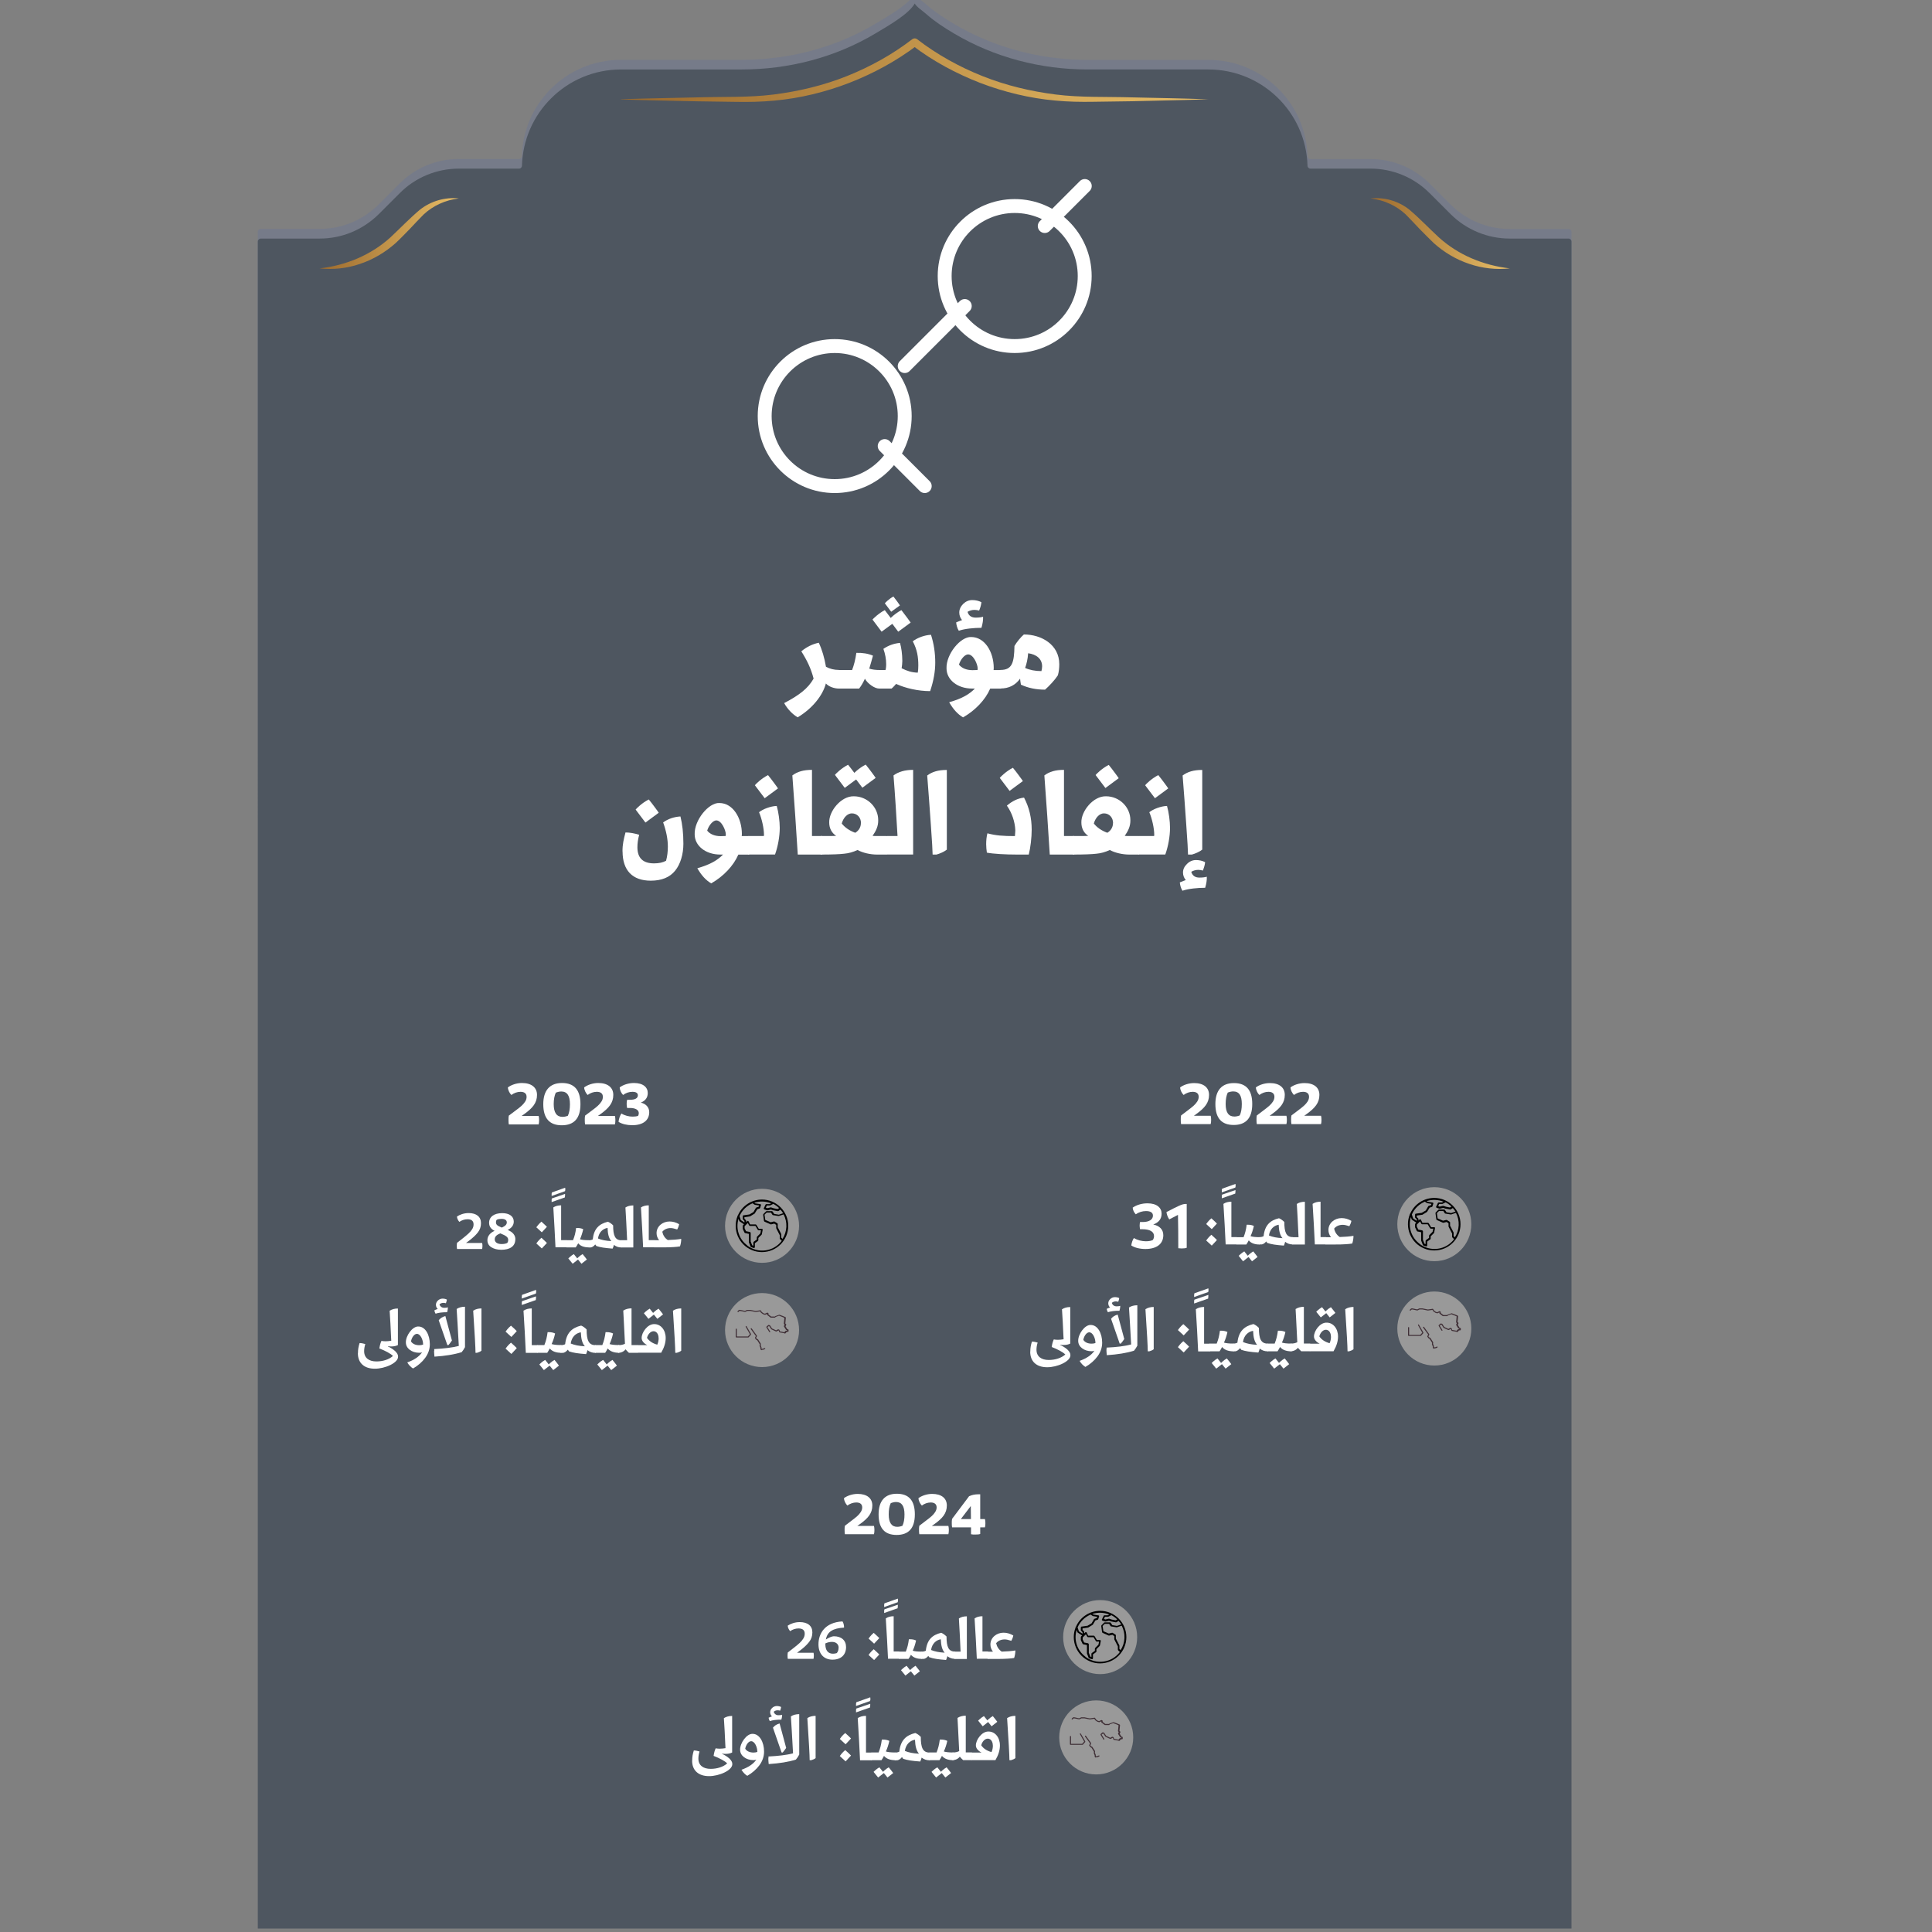 <?xml version="1.0" encoding="UTF-8"?>
<svg id="Layer_1" xmlns="http://www.w3.org/2000/svg" version="1.1" xmlns:xlink="http://www.w3.org/1999/xlink" viewBox="0 0 250 250">
  <rect x="0" y="0" width="250" height="250" fill="#808080" stroke="none"/>
  <!-- Generator: Adobe Illustrator 29.7.1, SVG Export Plug-In . SVG Version: 2.1.1 Build 8)  -->
  <defs>
    <style>
      .st0 {
        fill: url(#linear-gradient2);
      }

      .st1 {
        fill: #4e5660;
      }

      .st2 {
        fill: #fff;
      }

      .st3 {
        fill: url(#linear-gradient1);
      }

      .st4 {
        fill: #3f2f36;
      }

      .st5 {
        fill: #767b89;
      }

      .st6 {
        fill: #999;
      }

      .st7 {
        fill: none;
        stroke: #fff;
        stroke-linecap: round;
        stroke-linejoin: round;
        stroke-width: 1.8px;
      }

      .st8 {
        fill: url(#linear-gradient);
      }
    </style>
    <linearGradient id="linear-gradient" x1="195.86" y1="30.22" x2="176.84" y2="30.22" gradientUnits="userSpaceOnUse">
      <stop offset="0" stop-color="#e9bf68"/>
      <stop offset="1" stop-color="#9a682c"/>
    </linearGradient>
    <linearGradient id="linear-gradient1" x1="156.86" y1="9.07" x2="79.86" y2="9.07" xlink:href="#linear-gradient"/>
    <linearGradient id="linear-gradient2" x1="59.87" y1="30.22" x2="40.86" y2="30.22" xlink:href="#linear-gradient"/>
  </defs>
  <path class="st5" d="M118.36-.79c.27.47,1.03.95,1.56,1.42.95.85,2.22,1.69,3.54,2.47,5.23,3.1,11.23,4.65,17.3,4.65h15.6c6.96,0,12.63,5.54,12.83,12.45,0,.21.17.38.38.38h7.77c2.87,0,5.62,1.14,7.64,3.16l2.73,2.73c2.03,2.02,4.78,3.16,7.64,3.16h7.61c.21,0,.39.17.39.39v32.29c0,.21-.17,186-.39,186H33.74c-.21,0-.39-185.78-.39-186V30.01c0-.21.17-.39.39-.39h7.62c1.43,0,2.84-.28,4.13-.82,1.3-.54,2.49-1.33,3.51-2.34l2.73-2.73c2.02-2.03,4.78-3.16,7.64-3.16h7.78c.21,0,.38-.17.38-.38.1-3.39,1.51-6.46,3.75-8.69,2.32-2.33,5.53-3.76,9.07-3.76h15.6c6.08,0,12.08-1.54,17.3-4.65,2.06-1.22,4.34-2.56,5.11-3.89Z"/>
  <path class="st1" d="M118.36.45c.27.47,1.03.95,1.56,1.42.95.85,2.22,1.69,3.54,2.47,5.23,3.1,11.23,4.65,17.3,4.65h15.6c6.96,0,12.63,5.54,12.83,12.45,0,.21.17.38.38.38h7.77c2.87,0,5.62,1.14,7.64,3.16l2.73,2.73c2.03,2.02,4.78,3.16,7.64,3.16h7.61c.21,0,.39.17.39.39v218.29H33.36V31.26c0-.21.17-.39.39-.39h7.62c1.43,0,2.84-.28,4.13-.82,1.3-.54,2.49-1.33,3.51-2.34l2.73-2.73c2.02-2.03,4.78-3.16,7.64-3.16h7.78c.21,0,.38-.17.38-.38.1-3.39,1.51-6.46,3.75-8.69,2.32-2.33,5.53-3.76,9.07-3.76h15.6c6.08,0,12.08-1.54,17.3-4.65,2.06-1.22,4.34-2.56,5.11-3.89Z"/>
  <path class="st8" d="M177.34,25.68c1.74-.2,3.61.31,5.04,1.46,1.37,1.16,2.55,2.42,3.8,3.57,2.49,2.26,5.71,3.62,9.18,4.02-1.74.19-3.54,0-5.23-.58-1.7-.56-3.27-1.5-4.61-2.7-.66-.63-1.24-1.24-1.86-1.86-.59-.61-1.21-1.3-1.78-1.86-1.21-1.12-2.8-1.86-4.54-2.05Z"/>
  <path class="st3" d="M80.36,12.84c3.3-.11,6.6-.16,9.9-.24,3.3-.1,6.62.04,9.85-.37,3.24-.41,6.44-1.17,9.47-2.38,3.01-1.2,5.92-2.81,8.47-4.78.19-.14.44-.14.62,0,2.55,1.97,5.45,3.58,8.47,4.78,3.03,1.21,6.23,1.97,9.47,2.38,3.24.41,6.55.27,9.85.37,3.3.08,6.6.13,9.9.25-3.3.11-6.6.16-9.9.25l-4.95.07c-1.65.03-3.33,0-4.98-.16-3.32-.3-6.6-1.1-9.72-2.29-3.12-1.22-6.07-2.8-8.76-4.85h.62c-2.7,2.04-5.64,3.63-8.76,4.85-3.12,1.2-6.39,2-9.72,2.3-1.66.16-3.33.19-4.98.16l-4.95-.07c-3.3-.08-6.6-.13-9.9-.24Z"/>
  <path class="st0" d="M41.36,34.73c3.46-.39,6.68-1.76,9.17-4.02,1.24-1.16,2.43-2.41,3.8-3.57,1.44-1.14,3.3-1.66,5.04-1.46-1.74.2-3.33.94-4.54,2.06-.57.56-1.19,1.24-1.78,1.86-.61.62-1.19,1.24-1.86,1.86-1.34,1.19-2.92,2.13-4.61,2.69-1.69.58-3.49.77-5.23.58Z"/>
  <g>
    <path class="st2" d="M113.09,197.45c.04.15.06.33.06.54s-.02.39-.06.54h-3.76c-.03-.16-.04-.34-.04-.54s0-.39.04-.56l.88-.67c.61-.46.92-.71,1.17-1.1.12-.19.19-.38.19-.6,0-.42-.27-.64-.77-.64-.4,0-.82.15-1.15.4-.23-.23-.43-.62-.44-.96.4-.3,1.07-.55,1.77-.55,1.2,0,1.9.56,1.9,1.5,0,1.01-.56,1.66-1.61,2.41l-.33.23h2.14Z"/>
    <path class="st2" d="M113.69,195.96c0-1.74.82-2.67,2.36-2.67s2.33.86,2.33,2.67-.82,2.66-2.36,2.66-2.33-.86-2.33-2.66ZM116.78,197.42c.18-.37.26-.84.26-1.45,0-1.08-.35-1.61-1.09-1.61-.22,0-.44.05-.69.15-.18.38-.26.86-.26,1.46,0,1.06.37,1.6,1.1,1.6.23,0,.46-.05.69-.14Z"/>
    <path class="st2" d="M122.72,197.45c.04.15.06.33.06.54s-.02.39-.06.54h-3.76c-.03-.16-.04-.34-.04-.54s0-.39.04-.56l.88-.67c.61-.46.92-.71,1.17-1.1.12-.19.19-.38.19-.6,0-.42-.27-.64-.77-.64-.4,0-.82.15-1.14.4-.23-.23-.43-.62-.44-.96.4-.3,1.07-.55,1.77-.55,1.2,0,1.9.56,1.9,1.5,0,1.01-.56,1.66-1.61,2.41l-.33.23h2.14Z"/>
    <path class="st2" d="M125.65,197.64h-2.45c-.03-.16-.04-.34-.04-.54s0-.39.04-.56l2.2-2.93c.36-.17.76-.25,1.22-.25.09,0,.17,0,.22,0v3.21h.61c.04.14.06.32.06.54s-.02.38-.06.53h-.61v.85c-.11.06-.33.08-.66.08-.18,0-.36,0-.53-.04v-.9ZM125.64,196.57l-.02-1.69-1.29,1.69h1.31Z"/>
  </g>
  <path class="st6" d="M146.64,224.82c0,2.65-2.15,4.79-4.79,4.79s-4.79-2.15-4.79-4.79,2.15-4.79,4.79-4.79,4.79,2.15,4.79,4.79h0Z"/>
  <g>
    <path class="st6" d="M147.15,211.84c0,2.64-2.15,4.79-4.79,4.79s-4.79-2.15-4.79-4.79,2.15-4.79,4.79-4.79,4.79,2.15,4.79,4.79h0Z"/>
    <path d="M142.36,208.44c-1.36,0-2.6.81-3.13,2.06h-.04v.07c-.69,1.74.14,3.72,1.88,4.42.4.17.84.25,1.28.25,1.88,0,3.4-1.53,3.4-3.4s-1.53-3.4-3.4-3.4h.01ZM145.03,213.55l-.18-.18v-.41s0-.03-.01-.06l-.45-.88v-.42s-.02-.08-.06-.09l-.35-.22s-.06-.02-.09-.01l-.41.1-.7-.3-.1-.68.27-.27h.57l.19.29s.04.04.08.04l.68.11h.06l.62-.21c.52,1,.47,2.22-.14,3.17h.02ZM144.56,209.55l-.19.12-.51-.1-.33-.11h-.07l-.42.1-.19-.07.13-.28h.38s.03,0,.06-.01l.39-.2c.27.14.52.32.74.53h.02ZM141.12,208.92l.27.18s.03.01.04.02l.55.09-.06.16-.29.1s-.04.02-.06.04l-.32.55-.52.31-.77.11c-.06,0-.1.06-.1.11v.35s.01.06.03.08l.19.19v.2l-.47-.31-.17-.51c.32-.75.92-1.34,1.67-1.66h0ZM140.8,212.64l-.51-.1-.19-.38v-.27l.42-.42.16.31s.06.07.1.07h.72l.31.51s.06.06.1.06h.31l-.08.4-.43.43s-.03.06-.03.08v.28l-.41.3s-.04.06-.04.09v.41l-.14-.04-.2-.5v-1.11s-.03-.1-.09-.11h.01ZM140.45,214.37c-1.07-.8-1.53-2.18-1.13-3.46l.09.28s.02.04.04.06l.57.38-.13.13s-.03.04-.03.08v.35s0,.03.01.06l.22.46s.04.06.08.06l.48.1v1.08l.22.57s.03.06.07.07l.35.11h.03c.07,0,.11-.06.11-.11v-.51l.41-.3s.04-.06.04-.09v-.29l.42-.42s.02-.03.03-.06l.11-.57c.01-.07-.02-.12-.09-.13h-.41l-.31-.51s-.06-.06-.1-.06h-.72l-.19-.39s-.04-.06-.08-.07c-.03,0-.08,0-.1.03l-.14.14v-.18s-.01-.06-.03-.08l-.19-.19v-.2l.7-.1s.03,0,.04-.01l.57-.35s.03-.02.03-.03l.32-.53.3-.1s.06-.03.07-.07l.11-.35c.02-.06-.01-.12-.07-.14h-.02l-.66-.11-.11-.08c.71-.23,1.48-.2,2.18.08l-.21.1h-.42s-.08.02-.1.07l-.22.46c-.03.06,0,.12.06.16h.01l.35.11h.07l.42-.1.31.1h.01l.57.11s.06,0,.09-.02l.26-.17c.12.14.25.29.35.46l-.56.19-.6-.1-.2-.3s-.06-.06-.09-.06h-.68s-.06.01-.08.03l-.35.35s-.03.06-.03.1l.11.79s.03.07.07.09l.79.35s.04.01.07,0l.4-.1.25.17v.39s0,.03.01.06l.45.88v.42s.01.06.03.08l.23.23c-1.05,1.4-3.04,1.68-4.44.63h-.01Z"/>
  </g>
  <g>
    <path class="st4" d="M141.78,227.43s-.03,0-.04-.02l-.07-.07s-.02-.03-.02-.04v-.16l-.11-.28v-.03l.02-.16-.32-.51-.14-.08s-.02-.01-.02-.02l-.13-.18s-.02-.06,0-.08l.11-.19-.66-.91s-.01-.08.01-.1c.03-.02.08-.01.1.01l.68.95s.02.06,0,.08l-.11.19.09.12.16.08s.02.01.02.02l.35.55s.01.03,0,.04l-.02.16.11.28v.16l.02.02.18-.02.19-.08s.08,0,.09.03,0,.08-.03.09l-.19.09h-.02l-.22.03h0v.03Z"/>
    <path class="st4" d="M144.79,225.25h-.01l-.65-.12s-.04-.02-.06-.04l-.06-.19-.04-.02-.25.13s-.04.01-.07,0l-.58-.27s-.02-.01-.03-.02l-.25-.38-.08-.02-.16.14.35.56s0,.08-.02.09-.08,0-.09-.02l-.38-.61s-.01-.07.01-.09l.23-.21s.04-.02.07-.01l.14.04s.03.01.03.03l.25.38.53.25.23-.13s.04-.01.07,0l.1.04s.03.02.03.04l.06.18.57.11.17-.18s.02-.02.04-.02h.14v-.07l-.11-.03s-.03-.01-.03-.03l-.26-.41s-.01-.04,0-.07l.09-.18-.08-.07s-.03-.03-.02-.06l.07-.74-.27-.12-.42-.16-.45.16-.04.07s-.03.02-.06.02h-.53s-.03-.02-.04-.02l-.41-.32s-.03-.04-.02-.08l.02-.07h0l-.26.12h-.04l-.2-.06h-.02l-.27-.19-.02-.02-.1-.17-.58.08h-.02l-.7-.14h-.36l-.28.13h-.04l-.53-.11-.14-.02-.08.04-.09.1s-.07.03-.1,0c-.03-.02-.03-.07,0-.1l.1-.11s.01-.01.02-.01l.11-.06h.04l.17.03.51.11.27-.13h.42l.69.14.61-.09s.06,0,.07.03l.11.19.25.18.17.04.27-.13h.07l.09.06s.04.06.03.08l-.02.08.36.28h.48l.04-.04s.02-.02.03-.02l.49-.17h.04l.46.17.32.14s.04.04.04.07l-.07.75.1.08s.03.06.02.09l-.09.2.22.36.13.04s.04.03.04.07v.16s-.02.07-.06.07l-.18.02-.17.19s-.03.02-.06.02h0l-.07-.02Z"/>
    <path class="st4" d="M140.06,225.78h-1.54s-.07-.03-.07-.07v-1.01s.03-.07.07-.07.07.03.07.07v.95h1.44l.26-.29-.55-.97s0-.08.02-.09c.03-.02.08,0,.09.02l.58,1.01v.08l-.31.35s-.03.02-.06.02h0Z"/>
  </g>
  <path class="st2" d="M112.39,212.03c.04-.05.31-.45.67-.74.29.25.63.59.72.68l-.67.72-.72-.66ZM112.39,214.15c.04-.05.31-.45.67-.74.29.25.63.59.72.68l-.67.72-.72-.66Z"/>
  <path class="st2" d="M114.41,207.93s0-.09,0-.16c0-.12,0-.22.04-.3l1.73-.61c0,.07.02.13.02.19,0,.08,0,.17-.04.28l-1.74.62ZM114.41,208.72s0-.11,0-.2,0-.19.03-.27l1.74-.6c0,.16,0,.31-.03.46l-1.73.61Z"/>
  <path class="st2" d="M114.91,214.66c-.08-1.69-.17-3.44-.29-5.24.28-.19.62-.28,1.02-.28v4.56h.69s.05.02.05.04v.86s-.02.04-.05.04h-1.43Z"/>
  <path class="st2" d="M116.34,214.66s-.04-.02-.04-.04v-.86s.02-.04.04-.04h.87c.21-.53.32-.96.4-1.6h.15c.28,0,.53.04.78.16-.11.49-.25.93-.43,1.32.23.08.61.12,1.16.12.03,0,.04.02.04.04v.86s-.02.04-.04.04c-.62,0-1.11-.18-1.39-.53-.13.25-.24.43-.32.53h-1.22ZM116.59,216.12s.37-.37.72-.57c.22.26.49.61.56.71l-.71.56-.57-.7ZM117.75,216.12s.37-.37.72-.57c.22.26.49.61.56.71l-.71.56-.57-.7Z"/>
  <path class="st2" d="M120.26,214.47c-.05-.08-.1-.15-.14-.2-.15.2-.39.39-.63.39h-.22s-.04-.02-.04-.04v-.86s.02-.04.04-.04c.21,0,.39-.04.53-.12.15-1.42.84-2.04,1.99-2.32.24.1.46.26.69.48,0,1.32.24,1.95,1.09,1.95.03,0,.04.02.04.04v.86s-.02.04-.04.04c-.38,0-.7-.12-.98-.34-.04.17-.1.33-.17.49-1.03-.08-1.61-.16-2.14-.35ZM121.74,212.12c-.61.1-1.14.57-1.26,1.39.49.2,1.02.3,1.76.35-.33-.37-.47-.94-.5-1.74Z"/>
  <path class="st2" d="M123.54,214.66s-.04-.02-.04-.04v-.86s.02-.04.04-.04h.76c-.08-1.77-.15-3.21-.22-4.29.28-.19.62-.28,1.03-.28v5.52h-1.57Z"/>
  <path class="st2" d="M126.4,214.66c-.08-1.69-.17-3.44-.29-5.24.28-.19.62-.28,1.02-.28v4.56h.69s.05.02.05.04v.86s-.02.04-.05.04h-1.43Z"/>
  <path class="st2" d="M131.39,213.54c0,.37-.06.7-.16,1-.22.04-.5.07-.84.09-.34.03-.88.04-1.62.04h-.94s-.04-.02-.04-.04v-.86s.02-.04.04-.04h.66c-.22-.28-.33-.59-.33-.94,0-.88.79-1.52,1.69-1.52.44,0,.86.12,1.27.36-.04.22-.12.45-.26.69-.39-.12-.61-.18-.86-.18-.44,0-.85.17-1.1.49.1.46.34.83.72,1.09.69-.02,1.27-.07,1.76-.15Z"/>
  <g>
    <path class="st2" d="M89.57,227.81c0-.48.07-.84.21-1.3.22,0,.47.05.74.13-.1.32-.15.62-.15.92,0,.88.63,1.33,1.59,1.33.81,0,1.62-.24,2.14-.71-.31-.31-.98-.67-1.76-.97.04-.23.07-.42.11-.54.03-.12.08-.26.16-.44.14.03.32.05.53.05.25,0,.49-.03.74-.07l-.03-.55c-.05-1.12-.1-2.23-.18-3.33.29-.19.65-.29,1.07-.29v4.73c-.23.12-.52.18-.85.18-.16,0-.31,0-.44-.04v.04c.34.16.65.35.92.59.26.25.39.48.39.7.06.84-1.73,1.6-3.01,1.59-1.37,0-2.19-.74-2.19-2Z"/>
    <path class="st2" d="M95.94,229.01c.9-.32,1.55-.75,1.93-1.32-.1.05-.22.07-.36.07-.99,0-1.74-.58-1.74-1.33-.03-.87.85-2.11,1.62-2.07.9,0,1.48,1.08,1.48,2.29,0,.63-.2,1.22-.6,1.77-.41.55-.93,1-1.57,1.37-.29-.17-.55-.44-.76-.8ZM98,226.7c0-.66-.36-1.39-.8-1.39-.33,0-.66.43-.77.97.19.32.58.5,1.08.5.18,0,.33-.03.49-.08Z"/>
    <path class="st2" d="M99.44,227.53c0-.11,0-.19,0-.24,1.31-.07,2.37-.19,3.18-.41-.12-2.18-.21-3.78-.28-4.78.29-.19.65-.29,1.08-.29v5.23c-.11.22-.29.49-.43.65-.96.3-2.13.49-3.52.58-.03-.29-.05-.54-.05-.75ZM99.45,222.28c.1-.06.25-.11.44-.18-.16-.16-.23-.33-.23-.55,0-.41.41-.79.85-.79.21,0,.4.04.56.12,0,.14-.06.3-.12.48-.1-.03-.21-.05-.32-.05-.19,0-.37.06-.51.19.08.29.32.45.61.45.18,0,.34-.02.48-.06,0,.2-.04.42-.1.63-.61,0-1.11.06-1.5.19-.07-.11-.14-.31-.15-.45ZM101.14,226.78c-.47-1.35-.84-2.43-1.12-3.22.21-.27.5-.45.86-.54l.85,3.16c-.19.27-.33.47-.45.59h-.15Z"/>
    <path class="st2" d="M104.77,227.77c0-.6-.1-2.42-.3-5.45.29-.19.65-.29,1.07-.29v5.47c-.15.12-.33.2-.57.27h-.2Z"/>
    <path class="st2" d="M108.67,225.02c.04-.06.32-.46.7-.77.31.26.66.61.75.71l-.7.75-.75-.69ZM108.67,227.23c.04-.06.32-.46.7-.77.31.26.66.61.75.71l-.7.75-.75-.69Z"/>
    <path class="st2" d="M110.77,220.76s0-.09,0-.17c0-.13,0-.23.04-.32l1.8-.64c0,.07.02.14.02.19,0,.08,0,.18-.04.29l-1.81.64ZM110.77,221.58s0-.11,0-.21,0-.19.03-.28l1.81-.62c0,.17,0,.32-.03.48l-1.8.63Z"/>
    <path class="st2" d="M111.29,227.77c-.08-1.76-.18-3.58-.3-5.45.29-.19.65-.29,1.07-.29v4.75h.71s.06.02.06.05v.9s-.02.05-.06.05h-1.48Z"/>
    <path class="st2" d="M112.78,227.77s-.05-.02-.05-.05v-.9s.02-.05.05-.05h.91c.22-.55.33-1,.42-1.67h.16c.29,0,.56.05.81.17-.11.51-.26.96-.45,1.37.24.08.64.13,1.21.13.03,0,.05.02.05.05v.9s-.02.05-.05.05c-.64,0-1.16-.19-1.45-.56-.14.26-.25.45-.33.56h-1.27ZM113.04,229.28s.38-.39.75-.59c.23.27.51.64.58.74l-.74.58-.59-.73ZM114.25,229.28s.38-.39.75-.59c.23.27.51.64.58.74l-.74.58-.59-.73Z"/>
    <path class="st2" d="M116.86,227.57c-.06-.08-.1-.16-.15-.2-.16.21-.41.41-.66.41h-.23s-.05-.02-.05-.05v-.9s.02-.05.05-.05c.22,0,.41-.04.55-.12.16-1.47.87-2.12,2.07-2.41.25.1.48.27.71.5,0,1.37.25,2.03,1.13,2.03.03,0,.05.02.05.05v.9s-.02.05-.05.05c-.4,0-.73-.12-1.02-.35-.05.18-.1.34-.18.51-1.08-.08-1.68-.17-2.23-.36ZM118.4,225.12c-.64.1-1.19.59-1.31,1.45.51.21,1.06.32,1.83.36-.34-.38-.49-.98-.52-1.81Z"/>
    <path class="st2" d="M120.28,227.77s-.05-.02-.05-.05v-.9s.02-.05.05-.05h.91c.22-.55.33-1,.42-1.67h.16c.29,0,.56.05.81.17-.11.51-.26.96-.45,1.37.24.08.64.13,1.21.13.03,0,.05.02.05.05v.9s-.02.05-.05.05c-.64,0-1.16-.19-1.45-.56-.14.26-.25.45-.33.56h-1.27ZM120.54,229.28s.38-.39.75-.59c.23.27.51.64.58.74l-.74.58-.59-.73ZM121.74,229.28s.38-.39.75-.59c.23.27.51.64.58.74l-.74.58-.59-.73Z"/>
    <path class="st2" d="M123.23,227.72v-.89s.02-.06.05-.06c.34,0,.62-.06.84-.18-.03-.77-.08-1.77-.15-2.99l-.07-1.3c.29-.19.65-.29,1.07-.29v4.75s.76,0,.76,0c.04,0,.06.02.06.05v.9s-.02.05-.06.05h-1.1c-.18-.16-.32-.31-.43-.45-.19.26-.55.45-.92.45-.03,0-.05-.02-.05-.05Z"/>
    <path class="st2" d="M125.77,227.77s-.05-.02-.05-.05v-.89s.02-.05.05-.05h1.24c-.45-.22-.73-.57-.73-.91-.02-.72.77-1.85,1.65-1.81.81,0,1.46.74,1.46,1.8,0,.6-.19,1.23-.58,1.9h-3.03ZM126.57,222.65s.38-.39.75-.59c.29.34.51.66.58.74l-.74.58-.59-.73ZM128.47,225.86c0-.51-.27-.88-.65-.88s-.73.38-.85.86c.29.42.72.71,1.33.88.12-.26.18-.55.18-.86ZM127.72,222.65s.38-.39.75-.59c.29.34.51.66.58.74l-.74.58-.59-.73Z"/>
    <path class="st2" d="M130.62,227.77c0-.6-.1-2.42-.3-5.45.29-.19.65-.29,1.07-.29v5.47c-.15.12-.33.2-.57.27h-.2Z"/>
  </g>
  <path class="st2" d="M69.7,144.4c.04.15.06.34.06.55s-.02.4-.06.55h-3.86c-.03-.16-.04-.35-.04-.56s0-.4.04-.58l.91-.68c.63-.47.94-.73,1.2-1.13.13-.19.19-.39.19-.62,0-.43-.28-.65-.79-.65-.41,0-.84.15-1.18.41-.24-.24-.44-.64-.45-.98.41-.31,1.1-.57,1.82-.57,1.23,0,1.95.58,1.95,1.54,0,1.04-.58,1.71-1.65,2.48l-.34.24h2.2Z"/>
  <path class="st2" d="M70.3,142.88c0-1.78.84-2.74,2.42-2.74s2.39.89,2.39,2.74-.84,2.73-2.42,2.73-2.39-.89-2.39-2.73ZM73.48,144.38c.18-.38.27-.87.27-1.49,0-1.11-.36-1.65-1.12-1.65-.22,0-.45.05-.71.15-.18.39-.27.89-.27,1.49,0,1.09.38,1.64,1.13,1.64.24,0,.47-.05.7-.14Z"/>
  <path class="st2" d="M79.57,144.4c.04.15.06.34.06.55s-.02.4-.06.55h-3.86c-.03-.16-.04-.35-.04-.56s0-.4.04-.58l.91-.68c.63-.47.94-.73,1.2-1.13.13-.19.19-.39.19-.62,0-.43-.28-.65-.79-.65-.41,0-.84.15-1.18.41-.24-.24-.44-.64-.45-.98.41-.31,1.1-.57,1.82-.57,1.23,0,1.95.58,1.95,1.54,0,1.04-.58,1.71-1.65,2.48l-.34.24h2.2Z"/>
  <path class="st2" d="M80.04,145.18c.03-.36.18-.85.38-1.09.42.27.97.4,1.44.4.3,0,.53-.03.71-.1.06-.12.09-.23.09-.35,0-.42-.44-.67-1.15-.67h-.36c-.04-.17-.06-.35-.06-.53,0-.19.02-.37.06-.53h.4c.63,0,.99-.2.99-.58,0-.3-.25-.45-.7-.45s-.88.15-1.21.41c-.24-.24-.43-.64-.44-.98.4-.31,1.09-.57,1.85-.57,1.2,0,1.78.57,1.78,1.29,0,.62-.32,1.01-.9,1.25.66.14,1.09.61,1.09,1.23,0,1.07-.81,1.69-2.2,1.69-.68,0-1.33-.15-1.76-.43Z"/>
  <path class="st6" d="M103.4,172.11c0,2.65-2.15,4.79-4.79,4.79s-4.79-2.15-4.79-4.79,2.15-4.79,4.79-4.79,4.79,2.15,4.79,4.79h0Z"/>
  <path class="st6" d="M103.4,158.62c0,2.64-2.15,4.79-4.79,4.79s-4.79-2.15-4.79-4.79,2.15-4.79,4.79-4.79,4.79,2.15,4.79,4.79h0Z"/>
  <path d="M98.61,155.22c-1.36,0-2.6.81-3.13,2.06h-.04v.07c-.69,1.74.14,3.72,1.88,4.42.4.17.84.25,1.28.25,1.88,0,3.4-1.53,3.4-3.4s-1.53-3.4-3.4-3.4h.01ZM101.28,160.33l-.18-.18v-.41s0-.03-.01-.06l-.45-.88v-.42s-.02-.08-.06-.09l-.35-.22s-.06-.02-.09-.01l-.41.1-.7-.3-.1-.68.27-.27h.57l.19.29s.04.04.08.04l.68.11h.06l.62-.21c.52,1,.47,2.22-.14,3.17h.02ZM100.81,156.33l-.19.12-.51-.1-.33-.11h-.07l-.42.1-.19-.07.13-.28h.38s.03,0,.06-.01l.39-.2c.27.14.52.32.74.53h.02ZM97.37,155.7l.27.18s.03.01.04.02l.55.09-.06.16-.29.1s-.04.02-.06.04l-.32.55-.52.31-.77.11c-.06,0-.1.06-.1.11v.35s.01.06.03.08l.19.19v.2l-.47-.31-.17-.51c.32-.75.92-1.34,1.67-1.66h0ZM97.05,159.42l-.51-.1-.19-.38v-.27l.42-.42.16.31s.06.07.1.07h.72l.31.51s.06.06.1.06h.31l-.08.4-.43.43s-.03.06-.03.08v.28l-.41.3s-.04.06-.04.09v.41l-.14-.04-.2-.5v-1.11s-.03-.1-.09-.11h.01ZM96.7,161.16c-1.07-.8-1.53-2.18-1.13-3.46l.09.28s.02.04.04.06l.57.38-.13.13s-.03.04-.03.08v.35s0,.03.01.06l.22.46s.04.06.08.06l.48.1v1.08l.22.57s.03.06.07.07l.35.11h.03c.07,0,.11-.06.11-.11v-.51l.41-.3s.04-.06.04-.09v-.29l.42-.42s.02-.03.03-.06l.11-.57c.01-.07-.02-.12-.09-.13h-.41l-.31-.51s-.06-.06-.1-.06h-.72l-.19-.39s-.04-.06-.08-.07c-.03,0-.08,0-.1.03l-.14.14v-.18s-.01-.06-.03-.08l-.19-.19v-.2l.7-.1s.03,0,.04-.01l.57-.35s.03-.02.03-.03l.32-.53.3-.1s.06-.03.07-.07l.11-.35c.02-.06-.01-.12-.07-.14h-.02l-.66-.11-.11-.08c.71-.23,1.48-.2,2.18.08l-.21.1h-.42s-.08.02-.1.07l-.22.46c-.03.06,0,.12.06.16h.01l.35.11h.07l.42-.1.31.1h.01l.57.11s.06,0,.09-.02l.26-.17c.12.14.25.29.35.46l-.56.19-.6-.1-.2-.3s-.06-.06-.09-.06h-.68s-.06.01-.08.03l-.35.35s-.03.06-.03.1l.11.79s.03.07.07.09l.79.35s.04.01.07,0l.4-.1.25.17v.39s0,.03.01.06l.45.88v.42s.01.06.03.08l.23.23c-1.05,1.4-3.04,1.68-4.44.63h-.01Z"/>
  <path class="st4" d="M98.53,174.71s-.03,0-.04-.02l-.07-.07s-.02-.03-.02-.04v-.16l-.11-.28v-.03l.02-.16-.32-.51-.14-.08s-.02-.01-.02-.02l-.13-.18s-.02-.06,0-.08l.11-.19-.66-.91s-.01-.08.01-.1c.03-.02.08-.01.1.01l.68.95s.02.06,0,.08l-.11.19.09.12.16.08s.02.01.02.02l.35.55s.01.03,0,.04l-.02.16.11.28v.16l.02.02.18-.02.19-.08s.08,0,.09.03,0,.08-.03.09l-.19.09h-.02l-.22.03h0v.03Z"/>
  <path class="st4" d="M101.55,172.53h-.01l-.65-.12s-.04-.02-.06-.04l-.06-.19-.04-.02-.25.13s-.04.01-.07,0l-.58-.27s-.02-.01-.03-.02l-.25-.38-.08-.02-.16.14.35.56s0,.08-.02.09-.08,0-.09-.02l-.38-.61s-.01-.07.01-.09l.23-.21s.04-.02.07-.01l.14.04s.03.01.03.03l.25.38.53.25.23-.13s.04-.01.07,0l.1.04s.03.02.03.04l.06.18.57.11.17-.18s.02-.02.04-.02h.14v-.07l-.11-.03s-.03-.01-.03-.03l-.26-.41s-.01-.04,0-.07l.09-.18-.08-.07s-.03-.03-.02-.06l.07-.74-.27-.12-.42-.16-.45.16-.04.07s-.03.02-.06.02h-.53s-.03-.02-.04-.02l-.41-.32s-.03-.04-.02-.08l.02-.07h0l-.26.12h-.04l-.2-.06h-.02l-.27-.19-.02-.02-.1-.17-.58.08h-.02l-.7-.14h-.36l-.28.13h-.04l-.53-.11-.14-.02-.08.04-.09.1s-.07.03-.1,0c-.03-.02-.03-.07,0-.1l.1-.11s.01-.01.02-.01l.11-.06h.04l.17.03.51.11.27-.13h.42l.69.14.61-.09s.06,0,.07.03l.11.19.25.18.17.04.27-.13h.07l.09.06s.04.06.03.08l-.02.08.36.28h.48l.04-.04s.02-.02.03-.02l.49-.17h.04l.46.17.32.14s.04.04.04.07l-.07.75.1.08s.03.06.02.09l-.09.2.22.36.13.04s.04.03.04.07v.16s-.02.07-.06.07l-.18.02-.17.19s-.03.02-.06.02h0l-.07-.02Z"/>
  <path class="st4" d="M96.81,173.07h-1.54s-.07-.03-.07-.07v-1.01s.03-.07.07-.07.07.03.07.07v.95h1.44l.26-.29-.55-.97s0-.08.02-.09c.03-.02.08,0,.09.02l.58,1.01v.08l-.31.35s-.03.02-.06.02h0Z"/>
  <path class="st2" d="M69.4,158.81c.04-.05.31-.44.66-.73.29.25.62.58.71.67l-.66.71-.71-.65ZM69.4,160.9c.04-.05.31-.44.66-.73.29.25.62.58.71.67l-.66.71-.71-.65Z"/>
  <path class="st2" d="M71.38,154.76s0-.09,0-.16c0-.12,0-.22.04-.3l1.71-.61c0,.07.02.13.02.18,0,.08,0,.17-.04.27l-1.71.61ZM71.38,155.54s0-.11,0-.2,0-.18.03-.26l1.71-.59c0,.16,0,.31-.03.46l-1.71.6Z"/>
  <path class="st2" d="M71.88,161.41c-.08-1.67-.17-3.39-.28-5.17.27-.18.62-.27,1.01-.27v4.5h.68s.05.02.05.04v.85s-.02.04-.05.04h-1.41Z"/>
  <path class="st2" d="M73.29,161.41s-.04-.02-.04-.04v-.85s.02-.04.04-.04h.86c.21-.52.32-.95.4-1.58h.15c.27,0,.53.04.77.16-.11.48-.25.91-.42,1.3.23.08.61.12,1.14.12.03,0,.04.02.04.04v.85s-.02.04-.04.04c-.61,0-1.1-.18-1.37-.53-.13.25-.24.42-.32.53h-1.2ZM73.54,162.84s.36-.37.71-.56c.22.25.48.61.55.7l-.7.55-.56-.69ZM74.68,162.84s.36-.37.71-.56c.22.25.48.61.55.7l-.7.55-.56-.69Z"/>
  <path class="st2" d="M77.16,161.22c-.05-.08-.1-.15-.14-.19-.15.2-.39.39-.62.39h-.22s-.04-.02-.04-.04v-.85s.02-.04.04-.04c.21,0,.39-.04.52-.11.15-1.4.83-2.01,1.96-2.29.24.1.46.25.68.47,0,1.3.24,1.93,1.07,1.93.03,0,.04.02.04.04v.85s-.02.04-.04.04c-.38,0-.69-.11-.97-.33-.04.17-.1.33-.17.48-1.02-.08-1.59-.16-2.11-.34ZM78.62,158.89c-.61.1-1.13.56-1.24,1.37.48.2,1,.3,1.73.34-.33-.36-.47-.93-.49-1.71Z"/>
  <path class="st2" d="M80.4,161.41s-.04-.02-.04-.04v-.85s.02-.04.04-.04h.75c-.08-1.75-.15-3.17-.22-4.23.27-.18.62-.27,1.02-.27v5.44h-1.55Z"/>
  <path class="st2" d="M83.22,161.41c-.08-1.67-.17-3.39-.28-5.17.27-.18.62-.27,1.01-.27v4.5h.68s.05.02.05.04v.85s-.02.04-.05.04h-1.41Z"/>
  <path class="st2" d="M88.15,160.3c0,.36-.06.69-.16.98-.22.04-.49.07-.83.09-.33.03-.87.04-1.6.04h-.92s-.04-.02-.04-.04v-.85s.02-.04.04-.04h.65c-.22-.27-.33-.58-.33-.92,0-.87.78-1.5,1.67-1.5.43,0,.84.11,1.25.35-.04.22-.12.45-.25.68-.39-.11-.6-.18-.85-.18-.43,0-.84.17-1.08.48.1.46.33.82.71,1.07.68-.02,1.26-.07,1.74-.15Z"/>
  <path class="st2" d="M46.32,175.09c0-.48.07-.84.21-1.3.22,0,.47.05.74.13-.1.32-.15.62-.15.92,0,.88.63,1.33,1.59,1.33.81,0,1.62-.24,2.14-.71-.31-.31-.98-.67-1.76-.97.04-.23.07-.42.11-.54.03-.12.08-.26.16-.44.14.03.32.05.53.05.25,0,.49-.03.74-.07l-.03-.55c-.05-1.12-.1-2.23-.18-3.33.29-.19.65-.29,1.07-.29v4.73c-.23.12-.52.18-.85.18-.16,0-.31,0-.44-.04v.04c.34.16.65.35.92.59.26.25.39.48.39.7.06.84-1.73,1.6-3.01,1.59-1.37,0-2.19-.74-2.19-2Z"/>
  <path class="st2" d="M52.69,176.3c.9-.32,1.55-.75,1.93-1.32-.1.05-.22.07-.36.07-.99,0-1.74-.58-1.74-1.33-.03-.87.85-2.11,1.62-2.07.9,0,1.48,1.08,1.48,2.29,0,.63-.2,1.22-.6,1.77-.41.55-.93,1-1.57,1.37-.29-.17-.55-.44-.76-.8ZM54.75,173.99c0-.66-.36-1.39-.8-1.39-.33,0-.66.43-.77.97.19.32.58.5,1.08.5.18,0,.33-.03.49-.08Z"/>
  <path class="st2" d="M56.19,174.81c0-.11,0-.19,0-.24,1.31-.07,2.37-.19,3.18-.41-.12-2.18-.21-3.78-.28-4.78.29-.19.65-.29,1.08-.29v5.23c-.11.22-.29.49-.43.65-.96.3-2.13.49-3.52.58-.03-.29-.05-.54-.05-.75ZM56.2,169.56c.1-.06.25-.11.44-.18-.16-.16-.23-.33-.23-.55,0-.41.41-.79.85-.79.21,0,.4.04.56.12,0,.14-.06.3-.12.48-.1-.03-.21-.05-.32-.05-.19,0-.37.06-.51.19.08.29.32.45.61.45.18,0,.34-.02.48-.06,0,.2-.04.42-.1.63-.61,0-1.11.06-1.5.19-.07-.11-.14-.31-.15-.45ZM57.89,174.06c-.47-1.35-.84-2.43-1.12-3.22.21-.27.5-.45.86-.54l.85,3.16c-.19.27-.33.47-.45.59h-.15Z"/>
  <path class="st2" d="M61.53,175.05c0-.6-.1-2.42-.3-5.45.29-.19.65-.29,1.07-.29v5.47c-.15.12-.33.2-.57.27h-.2Z"/>
  <path class="st2" d="M65.42,172.31c.04-.06.32-.46.7-.77.31.26.66.61.75.71l-.7.75-.75-.69ZM65.42,174.51c.04-.06.32-.46.7-.77.31.26.66.61.75.71l-.7.75-.75-.69Z"/>
  <path class="st2" d="M67.52,168.04s0-.09,0-.17c0-.13,0-.23.04-.32l1.8-.64c0,.07.02.14.02.19,0,.08,0,.18-.04.29l-1.81.64ZM67.52,168.86s0-.11,0-.21,0-.19.03-.28l1.81-.62c0,.17,0,.32-.03.48l-1.8.63Z"/>
  <path class="st2" d="M68.04,175.05c-.08-1.76-.18-3.58-.3-5.45.29-.19.65-.29,1.07-.29v4.75h.71s.06.02.06.05v.9s-.02.05-.06.05h-1.48Z"/>
  <path class="st2" d="M69.53,175.05s-.05-.02-.05-.05v-.9s.02-.05.05-.05h.91c.22-.55.33-1,.42-1.67h.16c.29,0,.56.05.81.17-.11.51-.26.96-.45,1.37.24.08.64.13,1.21.13.03,0,.05.02.05.05v.9s-.02.05-.05.05c-.64,0-1.16-.19-1.45-.56-.14.26-.25.45-.33.56h-1.27ZM69.79,176.56s.38-.39.75-.59c.23.27.51.64.58.74l-.74.58-.59-.73ZM71,176.56s.38-.39.75-.59c.23.27.51.64.58.74l-.74.58-.59-.73Z"/>
  <path class="st2" d="M73.62,174.85c-.06-.08-.1-.16-.15-.2-.16.21-.41.41-.66.41h-.23s-.05-.02-.05-.05v-.9s.02-.05.05-.05c.22,0,.41-.04.55-.12.16-1.47.87-2.12,2.07-2.41.25.1.48.27.71.5,0,1.37.25,2.03,1.13,2.03.03,0,.05.02.05.05v.9s-.02.05-.05.05c-.4,0-.73-.12-1.02-.35-.05.18-.1.34-.18.51-1.08-.08-1.68-.17-2.23-.36ZM75.16,172.4c-.64.1-1.19.59-1.31,1.45.51.21,1.06.32,1.83.36-.34-.38-.49-.98-.52-1.81Z"/>
  <path class="st2" d="M77.03,175.05s-.05-.02-.05-.05v-.9s.02-.05.05-.05h.91c.22-.55.33-1,.42-1.67h.16c.29,0,.56.05.81.17-.11.51-.26.96-.45,1.37.24.08.64.13,1.21.13.03,0,.05.02.05.05v.9s-.02.05-.05.05c-.64,0-1.16-.19-1.45-.56-.14.26-.25.45-.33.56h-1.27ZM77.29,176.56s.38-.39.75-.59c.23.27.51.64.58.74l-.74.58-.59-.73ZM78.5,176.56s.38-.39.75-.59c.23.27.51.64.58.74l-.74.58-.59-.73Z"/>
  <path class="st2" d="M79.98,175.01v-.89s.02-.06.05-.06c.34,0,.62-.06.84-.18-.03-.77-.08-1.77-.15-2.99l-.07-1.3c.29-.19.65-.29,1.07-.29v4.75s.76,0,.76,0c.04,0,.06.02.06.05v.9s-.02.05-.06.05h-1.1c-.18-.16-.32-.31-.43-.45-.19.26-.55.45-.92.45-.03,0-.05-.02-.05-.05Z"/>
  <path class="st2" d="M82.52,175.05s-.05-.02-.05-.05v-.89s.02-.05.05-.05h1.24c-.45-.22-.73-.57-.73-.91-.02-.72.77-1.85,1.65-1.81.81,0,1.46.74,1.46,1.8,0,.6-.19,1.23-.58,1.9h-3.03ZM83.32,169.93s.38-.39.75-.59c.29.34.51.66.58.74l-.74.58-.59-.73ZM85.22,173.14c0-.51-.27-.88-.65-.88s-.73.38-.85.86c.29.42.72.71,1.33.88.12-.26.18-.55.18-.86ZM84.47,169.93s.38-.39.75-.59c.29.34.51.66.58.74l-.74.58-.59-.73Z"/>
  <path class="st2" d="M87.38,175.05c0-.6-.1-2.42-.3-5.45.29-.19.65-.29,1.07-.29v5.47c-.15.12-.33.2-.57.27h-.2Z"/>
  <path class="st2" d="M156.66,144.37c.04.15.06.33.06.55s-.02.39-.06.54h-3.83c-.03-.16-.04-.34-.04-.55s0-.39.04-.57l.9-.68c.62-.47.94-.73,1.19-1.12.12-.19.19-.39.19-.61,0-.43-.28-.65-.78-.65-.41,0-.83.15-1.17.41-.24-.24-.44-.63-.45-.98.41-.31,1.09-.56,1.81-.56,1.22,0,1.93.57,1.93,1.53,0,1.03-.57,1.69-1.63,2.46l-.33.24h2.18Z"/>
  <path class="st2" d="M157.27,142.86c0-1.77.83-2.71,2.4-2.71s2.37.88,2.37,2.71-.83,2.71-2.4,2.71-2.37-.88-2.37-2.71ZM160.42,144.34c.18-.37.27-.86.27-1.48,0-1.1-.35-1.63-1.11-1.63-.22,0-.45.05-.71.15-.18.39-.27.88-.27,1.48,0,1.08.37,1.62,1.12,1.62.24,0,.47-.05.7-.14Z"/>
  <path class="st2" d="M166.46,144.37c.04.15.06.33.06.55s-.02.39-.06.54h-3.83c-.03-.16-.04-.34-.04-.55s0-.39.04-.57l.9-.68c.62-.47.94-.73,1.19-1.12.12-.19.19-.39.19-.61,0-.43-.28-.65-.78-.65-.41,0-.83.15-1.17.41-.24-.24-.44-.63-.45-.98.41-.31,1.09-.56,1.81-.56,1.22,0,1.93.57,1.93,1.53,0,1.03-.57,1.69-1.63,2.46l-.33.24h2.18Z"/>
  <path class="st2" d="M170.94,144.37c.04.15.06.33.06.55s-.02.39-.06.54h-3.83c-.03-.16-.04-.34-.04-.55s0-.39.04-.57l.9-.68c.62-.47.94-.73,1.19-1.12.12-.19.19-.39.19-.61,0-.43-.28-.65-.78-.65-.41,0-.83.15-1.17.41-.24-.24-.44-.63-.45-.98.41-.31,1.09-.56,1.81-.56,1.22,0,1.93.57,1.93,1.53,0,1.03-.57,1.69-1.63,2.46l-.33.24h2.18Z"/>
  <path class="st6" d="M190.39,171.91c0,2.65-2.15,4.79-4.79,4.79s-4.79-2.15-4.79-4.79,2.15-4.79,4.79-4.79,4.79,2.15,4.79,4.79h0Z"/>
  <path class="st6" d="M190.39,158.41c0,2.64-2.15,4.79-4.79,4.79s-4.79-2.15-4.79-4.79,2.15-4.79,4.79-4.79,4.79,2.15,4.79,4.79h0Z"/>
  <path d="M185.6,155.01c-1.36,0-2.6.81-3.13,2.06h-.04v.07c-.69,1.74.14,3.72,1.88,4.42.4.17.84.25,1.28.25,1.88,0,3.4-1.53,3.4-3.4s-1.53-3.4-3.4-3.4h.01ZM188.28,160.13l-.18-.18v-.41s0-.03-.01-.06l-.45-.88v-.42s-.02-.08-.06-.09l-.35-.22s-.06-.02-.09-.01l-.41.1-.7-.3-.1-.68.27-.27h.57l.19.29s.04.04.08.04l.68.11h.06l.62-.21c.52,1,.47,2.22-.14,3.17h.02ZM187.81,156.13l-.19.12-.51-.1-.33-.11h-.07l-.42.1-.19-.07.13-.28h.38s.03,0,.06-.01l.39-.2c.27.14.52.32.74.53h.02ZM184.37,155.49l.27.18s.03.01.04.02l.55.09-.06.16-.29.1s-.04.02-.06.04l-.32.55-.52.31-.77.11c-.06,0-.1.06-.1.11v.35s.01.06.03.08l.19.19v.2l-.47-.31-.17-.51c.32-.75.92-1.34,1.67-1.66h0ZM184.04,159.21l-.51-.1-.19-.38v-.27l.42-.42.16.31s.06.07.1.07h.72l.31.51s.06.06.1.06h.31l-.08.4-.43.43s-.03.06-.03.08v.28l-.41.3s-.04.06-.04.09v.41l-.14-.04-.2-.5v-1.11s-.03-.1-.09-.11h.01ZM183.7,160.95c-1.07-.8-1.53-2.18-1.13-3.46l.09.28s.02.04.04.06l.57.38-.13.13s-.03.04-.03.08v.35s0,.03.01.06l.22.46s.04.06.08.06l.48.1v1.08l.22.57s.03.06.07.07l.35.11h.03c.07,0,.11-.06.11-.11v-.51l.41-.3s.04-.06.04-.09v-.29l.42-.42s.02-.03.03-.06l.11-.57c.01-.07-.02-.12-.09-.13h-.41l-.31-.51s-.06-.06-.1-.06h-.72l-.19-.39s-.04-.06-.08-.07c-.03,0-.08,0-.1.03l-.14.14v-.18s-.01-.06-.03-.08l-.19-.19v-.2l.7-.1s.03,0,.04-.01l.57-.35s.03-.02.03-.03l.32-.53.3-.1s.06-.03.07-.07l.11-.35c.02-.06-.01-.12-.07-.14h-.02l-.66-.11-.11-.08c.71-.23,1.48-.2,2.18.08l-.21.1h-.42s-.08.02-.1.07l-.22.46c-.03.06,0,.12.06.16h.01l.35.11h.07l.42-.1.31.1h.01l.57.11s.06,0,.09-.02l.26-.17c.12.14.25.29.35.46l-.56.19-.6-.1-.2-.3s-.06-.06-.09-.06h-.68s-.06.01-.08.03l-.35.35s-.03.06-.03.1l.11.79s.03.07.07.09l.79.35s.04.01.07,0l.4-.1.25.17v.39s0,.03.01.06l.45.88v.42s.01.06.03.08l.23.23c-1.05,1.4-3.04,1.68-4.44.63h-.01Z"/>
  <path class="st4" d="M185.53,174.52s-.03,0-.04-.02l-.07-.07s-.02-.03-.02-.04v-.16l-.11-.28v-.03l.02-.16-.32-.51-.14-.08s-.02-.01-.02-.02l-.13-.18s-.02-.06,0-.08l.11-.19-.66-.91s-.01-.08.01-.1c.03-.02.08-.01.1.01l.68.95s.02.06,0,.08l-.11.19.09.12.16.08s.02.01.02.02l.35.55s.01.03,0,.04l-.02.16.11.28v.16l.02.02.18-.02.19-.08s.08,0,.09.03,0,.08-.03.09l-.19.09h-.02l-.22.03h0v.03Z"/>
  <path class="st4" d="M188.54,172.34h-.01l-.65-.12s-.04-.02-.06-.04l-.06-.19-.04-.02-.25.13s-.04.01-.07,0l-.58-.27s-.02-.01-.03-.02l-.25-.38-.08-.02-.16.14.35.56s0,.08-.02.09-.08,0-.09-.02l-.38-.61s-.01-.07.01-.09l.23-.21s.04-.02.07-.01l.14.04s.03.01.03.03l.25.38.53.25.23-.13s.04-.01.07,0l.1.04s.03.02.03.04l.06.18.57.11.17-.18s.02-.02.04-.02h.14v-.07l-.11-.03s-.03-.01-.03-.03l-.26-.41s-.01-.04,0-.07l.09-.18-.08-.07s-.03-.03-.02-.06l.07-.74-.27-.12-.42-.16-.45.16-.04.07s-.03.02-.06.02h-.53s-.03-.02-.04-.02l-.41-.32s-.03-.04-.02-.08l.02-.07h0l-.26.12h-.04l-.2-.06h-.02l-.27-.19-.02-.02-.1-.17-.58.08h-.02l-.7-.14h-.36l-.28.13h-.04l-.53-.11-.14-.02-.08.04-.09.1s-.07.03-.1,0c-.03-.02-.03-.07,0-.1l.1-.11s.01-.01.02-.01l.11-.06h.04l.17.03.51.11.27-.13h.42l.69.14.61-.09s.06,0,.07.03l.11.19.25.18.17.04.27-.13h.07l.09.06s.04.06.03.08l-.02.08.36.28h.48l.04-.04s.02-.02.03-.02l.49-.17h.04l.46.17.32.14s.04.04.04.07l-.07.75.1.08s.03.06.02.09l-.09.2.22.36.13.04s.04.03.04.07v.16s-.02.07-.06.07l-.18.02-.17.19s-.03.02-.06.02h0l-.07-.02Z"/>
  <path class="st4" d="M183.81,172.87h-1.54s-.07-.03-.07-.07v-1.01s.03-.07.07-.07.07.03.07.07v.95h1.44l.26-.29-.55-.97s0-.08.02-.09c.03-.02.08,0,.09.02l.58,1.01v.08l-.31.35s-.03.02-.06.02h0Z"/>
  <path class="st2" d="M156.08,158.39c.04-.05.31-.45.67-.74.3.25.63.59.72.68l-.67.72-.72-.66ZM156.08,160.52c.04-.05.31-.45.67-.74.3.25.63.59.72.68l-.67.72-.72-.66Z"/>
  <path class="st2" d="M158.1,154.28s0-.09,0-.16c0-.13,0-.22.04-.3l1.73-.62c0,.07.02.13.02.19,0,.08,0,.17-.04.28l-1.74.62ZM158.1,155.07s0-.11,0-.21,0-.19.03-.27l1.74-.6c0,.16,0,.31-.03.46l-1.73.61Z"/>
  <path class="st2" d="M158.6,161.04c-.08-1.7-.17-3.45-.29-5.26.28-.19.63-.28,1.03-.28v4.58h.69s.05.02.05.04v.87s-.02.04-.05.04h-1.43Z"/>
  <path class="st2" d="M160.04,161.04s-.04-.02-.04-.04v-.87s.02-.04.04-.04h.88c.21-.53.32-.97.4-1.61h.15c.28,0,.54.04.78.16-.11.49-.25.93-.43,1.32.23.08.62.13,1.16.13.03,0,.04.02.04.04v.87s-.02.04-.04.04c-.62,0-1.12-.18-1.39-.54-.13.25-.24.43-.32.54h-1.22ZM160.29,162.5s.37-.38.72-.57c.22.26.49.62.56.72l-.72.56-.57-.71ZM161.45,162.5s.37-.38.72-.57c.22.26.49.62.56.72l-.72.56-.57-.71Z"/>
  <path class="st2" d="M163.98,160.84c-.05-.08-.1-.15-.14-.2-.15.21-.39.39-.64.39h-.22s-.04-.02-.04-.04v-.87s.02-.04.04-.04c.21,0,.39-.04.53-.12.15-1.42.84-2.05,1.99-2.32.24.1.46.26.69.48,0,1.32.24,1.96,1.09,1.96.03,0,.04.02.04.04v.87s-.02.04-.04.04c-.38,0-.71-.12-.98-.34-.04.17-.1.33-.17.49-1.04-.08-1.62-.16-2.15-.35ZM165.46,158.48c-.62.1-1.14.57-1.26,1.39.49.21,1.02.3,1.76.35-.33-.37-.47-.95-.5-1.74Z"/>
  <path class="st2" d="M167.27,161.04s-.04-.02-.04-.04v-.87s.02-.04.04-.04h.76c-.08-1.78-.15-3.22-.22-4.3.28-.19.63-.28,1.04-.28v5.53h-1.57Z"/>
  <path class="st2" d="M170.14,161.04c-.08-1.7-.17-3.45-.29-5.26.28-.19.63-.28,1.03-.28v4.58h.69s.05.02.05.04v.87s-.02.04-.05.04h-1.43Z"/>
  <path class="st2" d="M175.14,159.91c0,.37-.06.7-.16,1-.22.04-.5.07-.84.09-.34.03-.88.04-1.63.04h-.94s-.04-.02-.04-.04v-.87s.02-.04.04-.04h.66c-.22-.28-.33-.59-.33-.94,0-.89.8-1.53,1.7-1.53.44,0,.86.12,1.27.36-.04.22-.13.46-.26.69-.39-.12-.61-.18-.87-.18-.44,0-.85.17-1.1.49.1.47.34.83.72,1.09.69-.02,1.28-.07,1.77-.15Z"/>
  <path class="st2" d="M133.32,174.9c0-.48.07-.84.21-1.3.22,0,.47.05.74.13-.1.32-.15.62-.15.92,0,.88.63,1.33,1.59,1.33.81,0,1.62-.24,2.14-.71-.31-.31-.98-.67-1.76-.97.04-.23.07-.42.11-.54.03-.12.08-.26.16-.44.14.03.32.05.53.05.25,0,.49-.03.74-.07l-.03-.55c-.05-1.12-.1-2.23-.18-3.33.29-.19.65-.29,1.07-.29v4.73c-.23.12-.52.18-.85.18-.16,0-.31,0-.44-.04v.04c.34.16.65.35.92.59.26.25.39.48.39.7.06.84-1.73,1.6-3.01,1.59-1.37,0-2.19-.74-2.19-2Z"/>
  <path class="st2" d="M139.69,176.1c.9-.32,1.55-.75,1.93-1.32-.1.05-.22.07-.36.07-.99,0-1.74-.58-1.74-1.33-.03-.87.85-2.11,1.62-2.07.9,0,1.48,1.08,1.48,2.29,0,.63-.2,1.22-.6,1.77-.41.55-.93,1-1.57,1.37-.29-.17-.55-.44-.76-.8ZM141.75,173.79c0-.66-.36-1.39-.8-1.39-.33,0-.66.43-.77.97.19.32.58.5,1.08.5.18,0,.33-.03.49-.08Z"/>
  <path class="st2" d="M143.19,174.62c0-.11,0-.19,0-.24,1.31-.06,2.37-.19,3.18-.41-.12-2.18-.21-3.78-.28-4.78.29-.19.65-.29,1.08-.29v5.23c-.11.22-.29.49-.43.65-.96.3-2.13.49-3.52.58-.03-.29-.05-.54-.05-.75ZM143.2,169.37c.1-.06.25-.11.44-.18-.16-.16-.23-.33-.23-.55,0-.41.41-.79.85-.79.21,0,.4.04.56.12,0,.14-.06.3-.12.48-.1-.03-.21-.05-.32-.05-.19,0-.37.06-.51.19.08.29.32.45.61.45.18,0,.34-.02.48-.06,0,.2-.04.42-.1.63-.61,0-1.11.06-1.5.19-.07-.11-.14-.31-.15-.45ZM144.89,173.87c-.47-1.35-.84-2.43-1.12-3.22.21-.27.5-.45.86-.54l.85,3.16c-.19.27-.33.47-.45.59h-.15Z"/>
  <path class="st2" d="M148.52,174.86c0-.6-.1-2.42-.3-5.45.29-.19.65-.29,1.07-.29v5.47c-.15.12-.33.2-.57.27h-.2Z"/>
  <path class="st2" d="M152.42,172.11c.04-.06.32-.46.7-.77.31.26.66.61.75.71l-.7.75-.75-.69ZM152.42,174.32c.04-.06.32-.46.7-.77.31.26.66.61.75.71l-.7.75-.75-.69Z"/>
  <path class="st2" d="M154.52,167.84s0-.09,0-.17c0-.13,0-.23.04-.32l1.8-.64c0,.07.02.14.02.19,0,.08,0,.18-.04.29l-1.81.64ZM154.52,168.67s0-.11,0-.21,0-.19.03-.28l1.81-.62c0,.17,0,.32-.03.48l-1.8.63Z"/>
  <path class="st2" d="M155.04,174.86c-.08-1.76-.18-3.58-.3-5.45.29-.19.65-.29,1.07-.29v4.75h.71s.06.02.06.05v.9s-.02.05-.06.05h-1.48Z"/>
  <path class="st2" d="M156.53,174.86s-.05-.02-.05-.05v-.9s.02-.05.05-.05h.91c.22-.55.33-1,.42-1.67h.16c.29,0,.56.05.81.17-.11.51-.26.96-.45,1.37.24.08.64.13,1.21.13.03,0,.05.02.05.05v.9s-.02.05-.05.05c-.64,0-1.16-.19-1.45-.56-.14.26-.25.44-.33.56h-1.27ZM156.79,176.37s.38-.39.75-.59c.23.27.51.64.58.74l-.74.58-.59-.73ZM158,176.37s.38-.39.75-.59c.23.27.51.64.58.74l-.74.58-.59-.73Z"/>
  <path class="st2" d="M160.61,174.65c-.06-.08-.1-.16-.15-.2-.16.21-.41.41-.66.41h-.23s-.05-.02-.05-.05v-.9s.02-.05.05-.05c.22,0,.41-.04.55-.12.16-1.47.87-2.12,2.07-2.41.25.1.48.27.71.5,0,1.37.25,2.03,1.13,2.03.03,0,.05.02.05.05v.9s-.02.05-.05.05c-.4,0-.73-.12-1.02-.35-.05.18-.1.34-.18.51-1.08-.08-1.68-.17-2.23-.36ZM162.15,172.21c-.64.1-1.19.59-1.31,1.45.51.21,1.06.32,1.83.36-.34-.38-.49-.98-.52-1.81Z"/>
  <path class="st2" d="M164.03,174.86s-.05-.02-.05-.05v-.9s.02-.05.05-.05h.91c.22-.55.33-1,.42-1.67h.16c.29,0,.56.05.81.17-.11.51-.26.96-.45,1.37.24.08.64.13,1.21.13.03,0,.05.02.05.05v.9s-.02.05-.05.05c-.64,0-1.16-.19-1.45-.56-.14.26-.25.44-.33.56h-1.27ZM164.29,176.37s.38-.39.75-.59c.23.27.51.64.58.74l-.74.58-.59-.73ZM165.49,176.37s.38-.39.75-.59c.23.27.51.64.58.74l-.74.58-.59-.73Z"/>
  <path class="st2" d="M166.98,174.81v-.89s.02-.06.05-.06c.34,0,.62-.06.84-.18-.03-.77-.08-1.77-.15-2.99l-.07-1.3c.29-.19.65-.29,1.07-.29v4.75s.76,0,.76,0c.04,0,.06.02.06.05v.9s-.02.05-.06.05h-1.1c-.18-.16-.32-.31-.43-.45-.19.26-.55.45-.92.45-.03,0-.05-.02-.05-.05Z"/>
  <path class="st2" d="M169.52,174.86s-.05-.02-.05-.05v-.89s.02-.05.05-.05h1.24c-.45-.22-.73-.57-.73-.91-.02-.72.77-1.85,1.65-1.81.81,0,1.46.74,1.46,1.8,0,.6-.19,1.23-.58,1.9h-3.03ZM170.32,169.74s.38-.39.75-.59c.29.34.51.66.58.74l-.74.58-.59-.73ZM172.22,172.95c0-.51-.27-.88-.65-.88s-.73.38-.85.86c.29.42.72.71,1.33.88.12-.26.18-.55.18-.86ZM171.47,169.74s.38-.39.75-.59c.29.34.51.66.58.74l-.74.58-.59-.73Z"/>
  <path class="st2" d="M174.37,174.86c0-.6-.1-2.42-.3-5.45.29-.19.65-.29,1.07-.29v5.47c-.15.12-.33.2-.57.27h-.2Z"/>
  <g>
    <path class="st2" d="M108.62,86.79v2.22c0,.05-.04.09-.09.09-.57,0-1.31-.25-1.66-.66-.41,1.57-1.77,3.26-3.65,4.38-.63-.36-1.31-1.04-1.75-1.84,1.95-1.02,3.1-1.9,3.81-3.17-.34-1.31-.86-2.38-1.59-3.53.66-.55,1.41-.93,2.26-1.11.43.91.73,1.95.93,3.11.5.27,1.06.41,1.66.41.05,0,.09.04.09.09Z"/>
    <path class="st2" d="M115.96,88.49c-.07.07-.32.39-.59.61h-1.59c-.3,0-.64-.13-1.02-.39-.38-.27-.66-.56-.84-.88-.23.5-.48.93-.75,1.27h-2.63c-.05,0-.09-.04-.09-.09v-2.22c0-.05.04-.09.09-.09h1.72c.23-.59.43-1.34.55-2.22.81-.02,1.52.09,2.15.36-.18.68-.34,1.23-.48,1.68.38.12.82.18,1.38.18h.72c.05-.14.09-.39.09-.75,0-.66-.12-1.32-.36-1.99.66-.45,1.38-.7,2.15-.77.18.64.29,1.41.3,2.33,0,.3-.04.61-.09.95.72.36,1.32.55,2.09.57.05-.27.07-.59.07-.93,0-1.07-.14-2.04-.72-3.13.66-.48,1.5-.79,2.36-.84.38,1.18.55,2.38.55,3.6,0,1.13-.21,2.36-.66,3.69-1.56,0-3.19-.38-4.4-.93ZM112.9,80.17c.07-.09.79-.81,1.59-1.22.48.61,1.06,1.41,1.2,1.61l-1.61,1.18-1.18-1.57ZM114.5,78.07c.04-.07.55-.59,1.11-.88.34.43.75,1,.84,1.15l-1.13.82-.82-1.09ZM115.05,80.17c.07-.09.79-.81,1.59-1.22.48.61,1.06,1.41,1.2,1.61l-1.61,1.18-1.18-1.57Z"/>
    <path class="st2" d="M122.82,90.87c1.7-.48,2.61-1.04,3.33-1.77h-.34c-1.95,0-3.33-1.16-3.33-2.61-.07-1.83,1.81-4.13,3.19-4.06,1.75,0,2.92,1.92,2.92,4.03l-.02.25h.9c.05,0,.09.04.09.09v2.22c0,.05-.04.09-.09.09h-1.34c-.63,1.45-1.92,2.81-3.51,3.72-.7-.41-1.29-1.07-1.79-1.95ZM123.72,80.54c.38-.16.63-.25.77-.3-.23-.27-.36-.61-.36-.98,0-.41.18-.79.52-1.13.34-.32.73-.48,1.16-.48s.82.09,1.18.27c-.02.32-.12.68-.29,1.09-.18-.05-.38-.09-.59-.09-.34,0-.64.09-.91.25.14.5.5.75,1.06.75.38,0,.7-.04.95-.11.02.41-.05.88-.21,1.43-.95,0-2.17.11-2.93.38-.2-.29-.32-.77-.34-1.07ZM126.49,86.7s.02-.11.02-.21c0-.52-.54-1.81-1.24-1.81-.43,0-.97.63-1.18,1.32.34.45.97.72,1.75.72l.64-.02Z"/>
    <path class="st2" d="M132.11,88.61c-.05-.27-.09-.54-.11-.79-.61.84-1.45,1.27-2.54,1.27-.05,0-.09-.04-.09-.09v-2.22c0-.05.04-.09.09-.09,1.52,0,1.77-.95,1.81-3.1.27-.48.86-1.2,1.22-1.49,2.27,0,4.58,1.31,4.58,3.85,0,.48-.05.97-.18,1.43-.38.59-1.09,1.36-1.66,1.86-1.15,0-2.18-.21-3.11-.64ZM134.85,86.23c0-.98-.75-1.56-1.81-1.7-.05.75-.2,1.38-.39,1.9.59.27,1.31.41,2.11.41.05-.21.09-.41.09-.61Z"/>
    <path class="st2" d="M80.55,110.17c0-.95.16-1.58.39-2.45.56,0,1.15.11,1.77.3-.16.59-.23,1.13-.23,1.61,0,1.4.72,2.09,2.15,2.09.63,0,1.15-.11,1.56-.34.16-.59.23-1.2.23-1.83,0-.95-.2-1.99-.61-3.13.66-.47,1.41-.72,2.24-.77.25,1,.38,2.18.38,3.53s-.38,2.65-1.07,3.49c-.7.86-1.75,1.29-3.15,1.29-2.38,0-3.65-1.34-3.65-3.79ZM82.25,104.76c.07-.11.84-.88,1.7-1.31.27.32.52.66.79,1.02.27.36.43.59.5.7l-1.72,1.27-1.27-1.68Z"/>
    <path class="st2" d="M90.23,112.35c1.7-.48,2.61-1.04,3.33-1.77h-.34c-1.95,0-3.33-1.16-3.33-2.61-.07-1.83,1.81-4.13,3.19-4.06,1.75,0,2.92,1.92,2.92,4.03l-.02.25h.9c.05,0,.09.04.09.09v2.22c0,.05-.04.09-.09.09h-1.34c-.63,1.45-1.92,2.81-3.51,3.72-.7-.41-1.29-1.07-1.79-1.95ZM93.9,108.18s.02-.11.02-.21c0-.52-.54-1.81-1.23-1.81-.43,0-.97.63-1.18,1.32.34.45.97.72,1.75.72l.64-.02Z"/>
    <path class="st2" d="M96.87,110.58c-.05,0-.09-.04-.09-.09v-2.22c0-.05.04-.09.09-.09h1.97s.02-.07.02-.13c0-.84-.27-2.08-.64-2.95.5-.41,1.52-.79,2.29-.81.23.79.39,1.97.39,2.83,0,1.09-.23,2.4-.61,3.45h-3.42ZM97.68,101.61c.07-.11.84-.88,1.7-1.31.27.32.52.66.79,1.02s.43.59.5.7l-1.72,1.27-1.27-1.68Z"/>
    <path class="st2" d="M103.23,110.58c-.2-3.24-.43-6.66-.7-10.24.64-.48,1.41-.72,2.54-.72v8.56h1.27c.05,0,.09.04.09.09v2.22c0,.05-.04.09-.09.09h-3.11Z"/>
    <path class="st2" d="M106.16,110.49v-2.22c0-.05.04-.09.09-.09,1.23,0,1.9,0,1.95-.02-.59-.38-.9-1-.9-1.72-.05-1.47,1.54-3.45,3.19-3.4,1.74,0,3.15,1.41,3.15,3.08.02.79-.29,1.41-.73,2.04.14.02.32.02.55.02h1.22c.05,0,.09.04.09.09v2.22c0,.05-.04.09-.09.09h-1.2c-.88,0-1.86-.23-2.51-.59-.59.27-1.16.43-1.74.48-.59.07-1.57.11-2.99.11-.05,0-.09-.04-.09-.09ZM108.04,100.27c.07-.11.84-.88,1.7-1.31.27.32.52.66.79,1.02.27.36.43.59.5.7l-1.72,1.27-1.27-1.68ZM111.41,106.5c0-.7-.48-1.25-1.18-1.25-.52,0-1.07.47-1.31,1.31.41.52,1,.93,1.75,1.2.48-.29.73-.75.73-1.25ZM110.32,100.25c.07-.11.84-.88,1.7-1.31.27.32.52.66.79,1.02s.43.59.5.7l-1.72,1.27-1.27-1.68Z"/>
    <path class="st2" d="M114.76,110.58c-.05,0-.09-.04-.09-.09v-2.22c0-.05.04-.09.09-.09h1.38c-.16-2.74-.32-5.35-.52-7.84.64-.48,1.49-.72,2.54-.72v10.95h-3.4Z"/>
    <path class="st2" d="M120.68,110.58c0-.38-.07-1.66-.23-3.88-.16-2.2-.3-4.33-.47-6.35.64-.48,1.41-.72,2.54-.72v10.31c-.36.29-.91.52-1.34.64h-.5Z"/>
    <path class="st2" d="M131.6,110.58c-1.49,0-3.1-.09-3.9-.25-.05-.36-.09-.72-.09-1.09,0-.52.05-.98.16-1.41,1.07.29,2.04.36,3.56.36.04-.43.05-.68.05-.77-.05-1.09-.43-2.24-1.09-3.17.68-.59,1.41-.95,2.22-1.04.66,1.25.99,2.63.99,4.15,0,1.02-.16,2.38-.38,3.22h-1.52ZM129.37,100.66c.07-.11.84-.88,1.7-1.31.27.32.52.66.79,1.02s.43.59.5.7l-1.72,1.27-1.27-1.68Z"/>
    <path class="st2" d="M135.84,110.58c-.2-3.24-.43-6.66-.7-10.24.64-.48,1.41-.72,2.54-.72v8.56h1.27c.05,0,.09.04.09.09v2.22c0,.05-.04.09-.09.09h-3.11Z"/>
    <path class="st2" d="M138.78,110.49v-2.22c0-.05.04-.09.09-.09,1.24,0,1.9,0,1.95-.02-.59-.38-.89-1-.89-1.72-.05-1.47,1.54-3.45,3.19-3.4,1.74,0,3.15,1.41,3.15,3.08.02.79-.29,1.41-.73,2.04.14.02.32.02.56.02h1.22c.05,0,.09.04.09.09v2.22c0,.05-.04.09-.09.09h-1.2c-.88,0-1.86-.23-2.51-.59-.59.27-1.16.43-1.74.48-.59.07-1.58.11-2.99.11-.05,0-.09-.04-.09-.09ZM144.03,106.5c0-.7-.48-1.25-1.18-1.25-.52,0-1.07.47-1.31,1.31.41.52,1,.93,1.75,1.2.48-.29.73-.75.73-1.25ZM141.77,100.29c.07-.11.84-.88,1.7-1.31.27.32.52.66.79,1.02s.43.59.5.7l-1.72,1.27-1.27-1.68Z"/>
    <path class="st2" d="M147.37,110.58c-.05,0-.09-.04-.09-.09v-2.22c0-.05.04-.09.09-.09h1.97s.02-.07.02-.13c0-.84-.27-2.08-.64-2.95.5-.41,1.52-.79,2.29-.81.23.79.39,1.97.39,2.83,0,1.09-.23,2.4-.61,3.45h-3.42ZM148.18,101.61c.07-.11.84-.88,1.7-1.31.27.32.52.66.79,1.02s.43.59.5.7l-1.72,1.27-1.27-1.68Z"/>
    <path class="st2" d="M152.67,114.18c.38-.16.63-.25.77-.3-.23-.27-.36-.61-.36-.98,0-.41.18-.79.52-1.11.34-.34.73-.5,1.16-.5s.82.09,1.18.27c-.02.32-.13.68-.29,1.09-.18-.05-.38-.09-.59-.09-.34,0-.64.09-.91.25.14.5.5.75,1.06.75.38,0,.7-.04.95-.11.02.41-.05.88-.21,1.43-.95,0-2.17.11-2.94.38-.2-.29-.32-.77-.34-1.07ZM153.73,110.58c0-.38-.07-1.66-.23-3.88-.16-2.2-.3-4.33-.47-6.35.64-.48,1.41-.72,2.54-.72v10.31c-.36.29-.91.52-1.34.64h-.5Z"/>
  </g>
  <g>
    <circle class="st7" cx="108.01" cy="53.84" r="9.06"/>
    <circle class="st7" cx="131.3" cy="35.72" r="9.06"/>
    <path class="st7" d="M117.07,47.37l7.77-7.77"/>
    <path class="st7" d="M114.48,57.72l5.18,5.18"/>
    <path class="st7" d="M135.19,29.25l5.18-5.18"/>
  </g>
  <g>
    <path class="st2" d="M146.39,161.16c.03-.3.17-.74.34-.96.45.28,1.03.42,1.53.42.39,0,.69-.05.91-.16.11-.16.16-.33.16-.51,0-.59-.56-.89-1.52-.89h-.29c-.03-.18-.05-.34-.05-.47,0-.15.02-.31.05-.46h.34c.84,0,1.33-.32,1.33-.83,0-.39-.32-.59-.9-.59-.47,0-.96.16-1.32.42-.21-.21-.39-.56-.4-.86.46-.33,1.16-.56,1.91-.56,1.22,0,1.83.58,1.83,1.33,0,.68-.36,1.15-1.08,1.41.79.16,1.3.63,1.3,1.38,0,1.13-.85,1.79-2.32,1.79-.68,0-1.38-.16-1.81-.45Z"/>
    <path class="st2" d="M152.42,157.21l-1.12.58c-.2-.31-.32-.62-.36-.95.73-.38,1.26-.65,1.62-.81.35-.16.63-.24.83-.24h.17v5.67c-.14.06-.36.09-.66.09-.14,0-.28-.01-.43-.03,0-1.59-.01-3.03-.04-4.31Z"/>
  </g>
  <g>
    <path class="st2" d="M62.39,160.85c.03.11.04.24.04.38,0,.13-.02.26-.04.39h-3.25c-.03-.17-.03-.3-.03-.39s0-.24.03-.41l.73-.57c.64-.51.97-.79,1.22-1.18.13-.19.19-.41.19-.63,0-.45-.26-.67-.79-.67-.37,0-.75.13-1.05.34-.17-.18-.3-.45-.31-.69.36-.25.91-.45,1.51-.45,1.01,0,1.6.48,1.6,1.3,0,.46-.13.86-.41,1.21-.27.35-.67.72-1.19,1.11l-.34.25h2.09Z"/>
    <path class="st2" d="M66.68,160.37c0,.94-.75,1.35-1.81,1.35-.51,0-.94-.11-1.28-.32s-.52-.51-.52-.93c0-.55.4-.97.93-1.2-.47-.23-.71-.57-.71-1.04,0-.77.64-1.25,1.7-1.25.92,0,1.49.41,1.49,1.09,0,.46-.26.83-.79,1.08.67.28,1,.68,1,1.22ZM65.76,160.44c0-.35-.26-.53-1.01-.84-.51.19-.73.43-.73.77,0,.38.33.61.89.61.28,0,.51-.04.71-.13.09-.09.14-.23.14-.41ZM64.18,158.17c0,.27.14.43.62.62l.14.06c.45-.21.64-.4.64-.67,0-.3-.25-.46-.68-.46-.23,0-.43.03-.61.11-.08.08-.11.19-.11.34Z"/>
  </g>
  <g>
    <path class="st2" d="M105.27,213.86c.03.11.04.24.04.39,0,.14-.02.27-.04.4h-3.33c-.03-.17-.03-.3-.03-.4s0-.24.03-.42l.75-.58c.66-.52,1-.8,1.25-1.21.13-.2.19-.42.19-.64,0-.46-.27-.68-.81-.68-.38,0-.77.13-1.07.35-.17-.18-.31-.46-.32-.71.37-.25.93-.46,1.55-.46,1.04,0,1.64.49,1.64,1.33,0,.48-.14.88-.42,1.24-.28.36-.68.74-1.22,1.14l-.35.26h2.15Z"/>
    <path class="st2" d="M109.48,213.13c0,1.01-.66,1.63-1.76,1.63s-1.81-.74-1.81-1.99c0-1.38.82-2.84,3.11-2.96.13.2.21.51.2.8-1.45.09-2.17.53-2.35,1.54.35-.24.82-.42,1.02-.42,1,0,1.59.54,1.59,1.4ZM108.52,213.22c0-.46-.33-.76-.86-.76-.3,0-.59.07-.86.2v.09c0,.8.34,1.24.99,1.24.17,0,.34-.03.49-.08.16-.18.23-.42.23-.68Z"/>
  </g>
</svg>